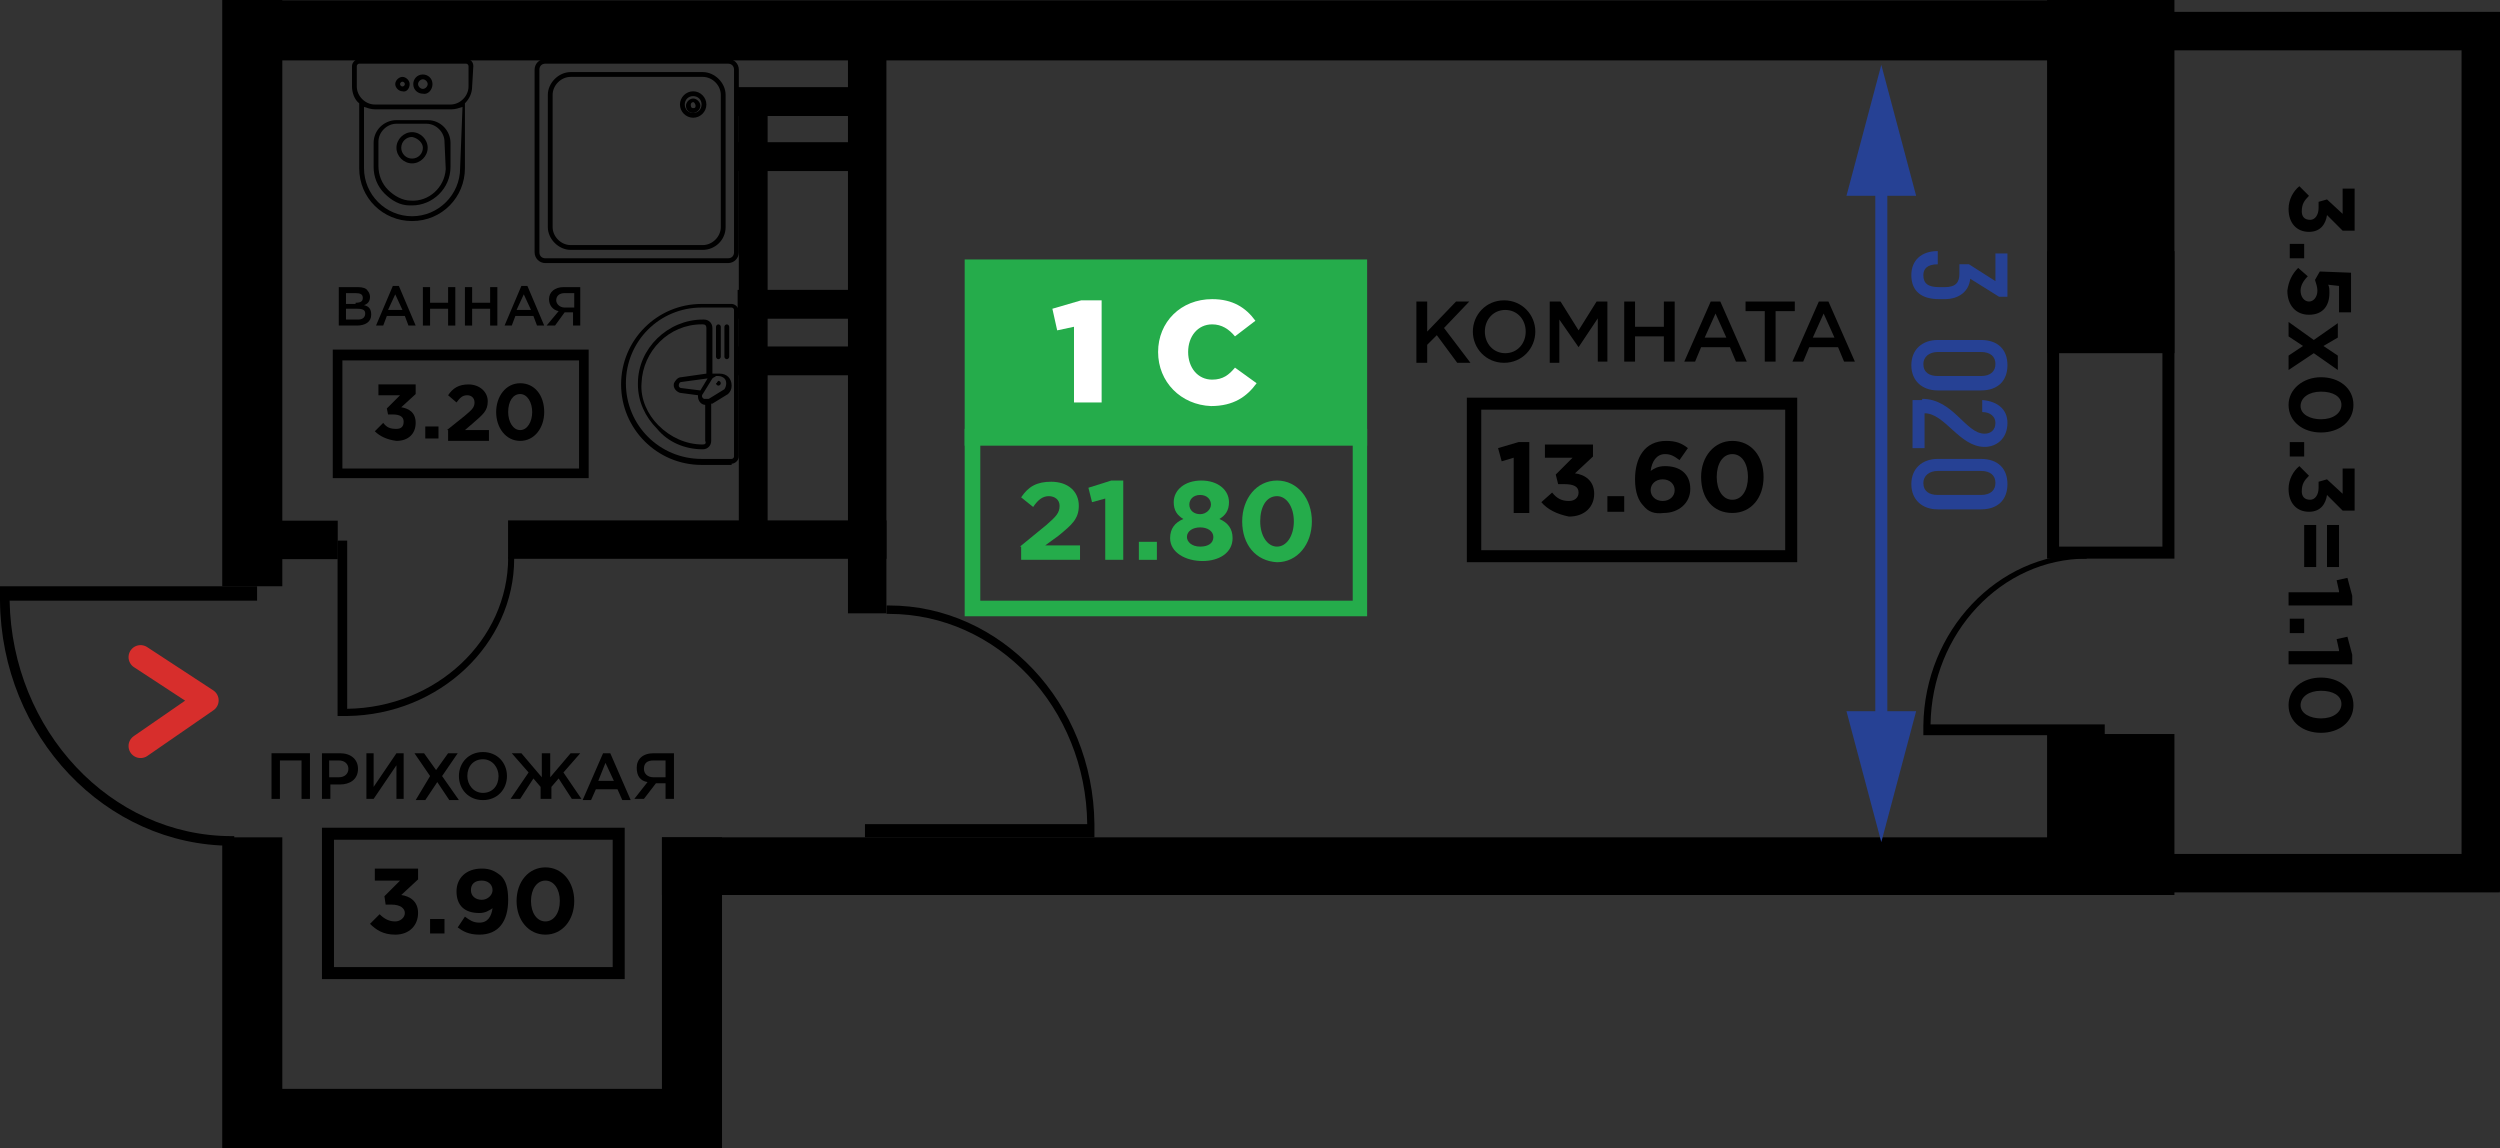 <?xml version="1.0" encoding="utf-8"?>
<!-- Generator: Adobe Illustrator 22.1.0, SVG Export Plug-In . SVG Version: 6.00 Build 0)  -->
<svg version="1.1" id="Слой_1" xmlns="http://www.w3.org/2000/svg" xmlns:xlink="http://www.w3.org/1999/xlink" x="0px" y="0px"
	 viewBox="0 0 208.1 95.6" style="enable-background:new 0 0 208.1 95.6;" xml:space="preserve">
<rect x="0" y="0" width="208.1" height="95.6" fill="#333333" stroke="none"/>
<style type="text/css">
	.st0{stroke:#000000;stroke-miterlimit:10;}
	.st1{fill:none;stroke:#000000;stroke-miterlimit:10;}
	.st2{fill:#25AC4B;}
	.st3{fill:#FFFFFF;}
	.st4{fill:none;stroke:#D72E2C;stroke-width:2;stroke-linecap:round;stroke-linejoin:round;stroke-miterlimit:10;}
	.st5{fill:none;stroke:#264194;stroke-miterlimit:10;}
	.st6{fill:#264194;}
</style>
<g>
	<rect x="55.6" y="70.2" class="st0" width="124.2" height="3.8"/>
	<rect x="170.9" y="61.6" class="st0" width="9.6" height="12.4"/>
	<rect x="170.9" y="0.5" class="st0" width="9.6" height="28.4"/>
	<rect x="170.9" y="21.4" class="st1" width="9.6" height="24.6"/>
	
		<rect x="95.4" y="-72.3" transform="matrix(-1.836970e-16 1 -1 -1.836970e-16 99.833 -94.873)" class="st0" width="4" height="149.5"/>
	<rect x="19" y="70.2" class="st0" width="4" height="24.9"/>
	<rect x="55.6" y="70.2" class="st0" width="4" height="24.9"/>
	
		<rect x="37.3" y="74.8" transform="matrix(-1.836970e-16 1 -1 -1.836970e-16 132.39 53.835)" class="st0" width="4" height="36.5"/>
	<rect x="19" y="0.5" class="st0" width="4" height="47.8"/>
	
		<rect x="22.7" y="41.1" transform="matrix(2.105344e-11 -1 1 2.105344e-11 -21.186 68.74)" class="st0" width="2.2" height="7.7"/>
	
		<rect x="57" y="29.7" transform="matrix(8.505469e-11 -1 1 8.505469e-11 13.091 103.017)" class="st0" width="2.2" height="30.5"/>
	
		<rect x="71.2" y="2.5" transform="matrix(-1 -1.334765e-10 1.334765e-10 -1 144.485 53.052)" class="st0" width="2.2" height="48.1"/>
	
		<rect x="190.3" y="-13.7" transform="matrix(-3.200125e-11 1 -1 -3.200125e-11 193.888 -188.812)" class="st0" width="2.2" height="32.4"/>
	<rect x="205.4" y="1.5" class="st0" width="2.2" height="72.2"/>
	
		<rect x="190.3" y="56.4" transform="matrix(-3.200125e-11 1 -1 -3.200125e-11 263.983 -118.717)" class="st0" width="2.2" height="32.4"/>
	
		<rect x="66.4" y="3.3" transform="matrix(-4.421371e-11 1 -1 -4.421371e-11 75.526 -58.645)" class="st0" width="1.4" height="10.3"/>
	
		<rect x="66.4" y="7.9" transform="matrix(-4.421371e-11 1 -1 -4.421371e-11 80.11 -54.062)" class="st0" width="1.4" height="10.3"/>
	
		<rect x="66.4" y="20.2" transform="matrix(-4.547670e-11 1 -1 -4.547670e-11 92.401 -41.77)" class="st0" width="1.4" height="10.3"/>
	
		<rect x="66.4" y="24.9" transform="matrix(-4.547670e-11 1 -1 -4.547670e-11 97.11 -37.062)" class="st0" width="1.4" height="10.3"/>
	
		<rect x="61.9" y="8.9" transform="matrix(-1 -4.547663e-11 4.547663e-11 -1 125.298 52.839)" class="st0" width="1.4" height="35.1"/>
	<path d="M73.8,51.1H74c9,0,16.4,7.8,16.5,17.5H72v1.1h19.1v-0.9l0-0.2h0C91,58.5,83.3,50.4,74,50.4h-0.2V51.1z"/>
	<path d="M173.8,46.5h-0.1c-7.1,0-12.9,6.2-13,13.8h14.5v0.9h-15.1v-0.7l0-0.1h0c0.1-7.9,6.2-14.3,13.5-14.3h0.1V46.5z"/>
	<path d="M42.3,46.3v0.1c0,6.9-6,12.5-13.4,12.6V45h-0.8v14.6h0.7l0.1,0v0c7.7-0.1,13.9-6,13.9-13.1v-0.1H42.3z"/>
	<g>
		<path d="M191.4,15.5l0.8,0.8c-0.4,0.4-0.6,0.7-0.6,1.3c0,0.4,0.2,0.7,0.7,0.7c0.4,0,0.7-0.4,0.7-1v-0.5l0.7-0.2l1.3,1.2v-2.1h1
			v3.5H195l-1.3-1.3c-0.1,0.7-0.5,1.4-1.5,1.4c-1,0-1.7-0.7-1.7-1.9C190.5,16.6,190.9,15.9,191.4,15.5z"/>
		<path d="M191.8,20.3v1.2h-1.2v-1.2H191.8z"/>
		<path d="M191.3,22.3l0.8,0.7c-0.4,0.4-0.6,0.8-0.6,1.2c0,0.5,0.3,0.9,0.7,0.9c0.4,0,0.7-0.4,0.7-0.9c0-0.3-0.1-0.6-0.2-0.9
			l0.4-0.7l2.6,0.1V26h-1v-2.2l-0.9-0.1c0.1,0.2,0.1,0.4,0.1,0.7c0,1-0.5,1.8-1.7,1.8c-1.1,0-1.8-0.8-1.8-2
			C190.5,23.4,190.8,22.8,191.3,22.3z"/>
		<path d="M192.6,28.3l2-1.4v1.2l-1.2,0.7l1.2,0.8v1.2l-2-1.4l-2.1,1.4v-1.2l1.2-0.8l-1.2-0.8v-1.2L192.6,28.3z"/>
		<path d="M193.2,31.4c1.5,0,2.7,0.9,2.7,2.3c0,1.4-1.2,2.3-2.7,2.3c-1.5,0-2.7-0.9-2.7-2.3C190.5,32.4,191.7,31.4,193.2,31.4z
			 M193.2,34.9c1,0,1.7-0.5,1.7-1.2c0-0.7-0.7-1.1-1.7-1.1c-1,0-1.7,0.5-1.7,1.2S192.3,34.9,193.2,34.9z"/>
		<path d="M191.8,36.8V38h-1.2v-1.2H191.8z"/>
		<path d="M191.4,38.8l0.8,0.8c-0.4,0.4-0.6,0.7-0.6,1.3c0,0.4,0.2,0.7,0.7,0.7c0.4,0,0.7-0.4,0.7-1v-0.5l0.7-0.2l1.3,1.2v-2.1h1
			v3.5H195l-1.3-1.3c-0.1,0.7-0.5,1.4-1.5,1.4c-1,0-1.7-0.7-1.7-1.9C190.5,39.9,190.9,39.2,191.4,38.8z"/>
		<path d="M192.8,43.7v3.5h-1v-3.5H192.8z M194.7,43.7v3.5h-1v-3.5H194.7z"/>
		<path d="M194.7,49.2l-0.2-0.9l0.9-0.2l0.4,1.5v0.8h-5.3v-1.1H194.7z"/>
		<path d="M191.8,51.5v1.2h-1.2v-1.2H191.8z"/>
		<path d="M194.7,54.1l-0.2-0.9l0.9-0.2l0.4,1.5v0.8h-5.3v-1.1H194.7z"/>
		<path d="M193.2,56.4c1.5,0,2.7,0.9,2.7,2.3c0,1.4-1.2,2.3-2.7,2.3c-1.5,0-2.7-0.9-2.7-2.3C190.5,57.3,191.7,56.4,193.2,56.4z
			 M193.2,59.8c1,0,1.7-0.5,1.7-1.2c0-0.7-0.7-1.1-1.7-1.1c-1,0-1.7,0.5-1.7,1.2S192.3,59.8,193.2,59.8z"/>
	</g>
	<g>
		<g>
			<path class="st2" d="M84.9,45.5l2.2-1.8c0.8-0.7,1.1-1,1.1-1.6c0-0.5-0.4-0.8-0.9-0.8c-0.5,0-0.9,0.3-1.3,0.9l-1-0.8
				c0.6-0.9,1.3-1.3,2.5-1.3c1.4,0,2.3,0.8,2.3,2c0,1.1-0.6,1.6-1.7,2.5l-1.1,0.8h2.9v1.2h-4.9V45.5z"/>
			<path class="st2" d="M92,41.5l-1.1,0.3l-0.3-1.2l1.9-0.6h1v6.6H92V41.5z"/>
			<path class="st2" d="M94.8,45.1h1.5v1.5h-1.5V45.1z"/>
			<path class="st2" d="M97.4,44.8c0-0.8,0.4-1.3,1.1-1.6c-0.5-0.3-0.8-0.7-0.8-1.4c0-1,0.9-1.8,2.3-1.8c1.4,0,2.3,0.8,2.3,1.8
				c0,0.7-0.3,1.1-0.8,1.4c0.7,0.3,1.1,0.8,1.1,1.6c0,1.2-1.1,1.9-2.5,1.9S97.4,46,97.4,44.8z M101,44.7c0-0.5-0.5-0.8-1.1-0.8
				s-1.1,0.3-1.1,0.8c0,0.4,0.4,0.8,1.1,0.8C100.6,45.5,101,45.2,101,44.7z M100.8,42c0-0.4-0.3-0.8-0.9-0.8c-0.6,0-0.9,0.4-0.9,0.8
				c0,0.5,0.4,0.8,0.9,0.8S100.8,42.4,100.8,42z"/>
			<path class="st2" d="M103.4,43.4c0-1.9,1.2-3.4,2.9-3.4c1.7,0,2.9,1.5,2.9,3.4c0,1.9-1.2,3.4-2.9,3.4
				C104.5,46.7,103.4,45.3,103.4,43.4z M107.7,43.4c0-1.2-0.6-2.1-1.4-2.1c-0.9,0-1.4,0.9-1.4,2.1c0,1.2,0.6,2.1,1.4,2.1
				S107.7,44.6,107.7,43.4z"/>
		</g>
		<path class="st2" d="M113.8,51.3H80.3V35.7h33.5V51.3z M81.6,50h31V37h-31V50z"/>
		<g>
			<rect x="80.9" y="22.2" class="st2" width="32.3" height="14.3"/>
			<path class="st2" d="M113.8,37.1H80.3V21.6h33.5V37.1z M81.6,35.9h31v-13h-31V35.9z"/>
		</g>
		<g>
			<path class="st3" d="M89.4,27.2L88,27.5l-0.4-1.8L90,25h1.7v8.5h-2.3V27.2z"/>
			<path class="st3" d="M96.4,29.3c0-2.5,1.9-4.4,4.5-4.4c1.7,0,2.8,0.7,3.6,1.8l-1.7,1.3c-0.5-0.6-1.1-1-1.9-1c-1.2,0-2,1-2,2.3
				c0,1.3,0.8,2.3,2,2.3c0.9,0,1.4-0.4,1.9-1l1.8,1.3c-0.8,1.1-1.9,1.9-3.8,1.9C98.3,33.7,96.4,31.8,96.4,29.3z"/>
		</g>
		<g>
			<path d="M117.9,25.1h0.9v2.5l2.4-2.5h1.1l-2.1,2.2l2.2,2.9h-1.1l-1.7-2.3l-0.8,0.8v1.5h-0.9V25.1z"/>
			<path d="M122.6,27.6c0-1.4,1.1-2.6,2.6-2.6c1.5,0,2.6,1.2,2.6,2.6c0,1.4-1.1,2.6-2.6,2.6C123.7,30.2,122.6,29,122.6,27.6z
				 M127,27.6c0-1-0.7-1.8-1.7-1.8c-1,0-1.7,0.8-1.7,1.8c0,1,0.7,1.8,1.7,1.8C126.3,29.4,127,28.6,127,27.6z"/>
			<path d="M129,25.1h0.9l1.5,2.4l1.5-2.4h0.9v5H133v-3.6l-1.6,2.4h0l-1.6-2.3v3.6H129V25.1z"/>
			<path d="M135.2,25.1h0.9v2.1h2.4v-2.1h0.9v5h-0.9V28h-2.4v2.1h-0.9V25.1z"/>
			<path d="M142.4,25.1h0.8l2.2,5h-0.9l-0.5-1.2h-2.4l-0.5,1.2h-0.9L142.4,25.1z M143.7,28.1l-0.9-2l-0.9,2H143.7z"/>
			<path d="M146.9,25.9h-1.6v-0.8h4.1v0.8h-1.6v4.2h-0.9V25.9z"/>
			<path d="M151.4,25.1h0.8l2.2,5h-0.9l-0.5-1.2h-2.4l-0.5,1.2h-0.9L151.4,25.1z M152.7,28.1l-0.9-2l-0.9,2H152.7z"/>
		</g>
		<g>
			<g>
				<path d="M126,38.1l-1,0.3l-0.3-1.1l1.7-0.5h0.9v5.9H126V38.1z"/>
				<path d="M128.3,41.8l0.9-0.8c0.4,0.5,0.8,0.7,1.4,0.7c0.5,0,0.8-0.3,0.8-0.7c0-0.5-0.4-0.7-1.2-0.7h-0.5l-0.2-0.8l1.4-1.4h-2.3
					v-1.1h4v1l-1.5,1.4c0.8,0.1,1.6,0.6,1.6,1.7c0,1.1-0.8,1.9-2.1,1.9C129.6,42.8,128.8,42.4,128.3,41.8z"/>
				<path d="M133.8,41.3h1.4v1.3h-1.4V41.3z"/>
				<path d="M136.8,42.1c-0.4-0.4-0.7-1.1-0.7-2.2c0-1.8,0.8-3.2,2.6-3.2c0.8,0,1.3,0.2,1.8,0.6l-0.7,1c-0.4-0.3-0.7-0.5-1.2-0.5
					c-0.7,0-1.1,0.6-1.2,1.4c0.3-0.2,0.6-0.4,1.2-0.4c1.2,0,2.1,0.6,2.1,1.9c0,1.2-1,2-2.2,2C137.7,42.8,137.2,42.6,136.8,42.1z
					 M139.4,40.8c0-0.5-0.4-0.9-1-0.9c-0.6,0-1,0.4-1,0.9c0,0.5,0.4,0.9,1,0.9S139.4,41.3,139.4,40.8z"/>
				<path d="M141.6,39.7c0-1.7,1.1-3,2.6-3c1.6,0,2.6,1.3,2.6,3c0,1.7-1,3-2.6,3S141.6,41.5,141.6,39.7z M145.5,39.7
					c0-1.1-0.5-1.9-1.3-1.9c-0.8,0-1.3,0.8-1.3,1.9c0,1.1,0.5,1.9,1.3,1.9C145,41.6,145.5,40.8,145.5,39.7z"/>
			</g>
			<path d="M149.6,46.8h-27.5V33.1h27.5V46.8z M123.3,45.8h25.3V34.1h-25.3V45.8z"/>
		</g>
	</g>
	<g>
		<path d="M39,7.2c0,0.8-0.7,1.5-1.5,1.5l-6.3,0c-0.8,0-1.5-0.7-1.5-1.5l0-1.7c0-0.1,0.1-0.2,0.2-0.2l8.9,0c0.1,0,0.2,0.1,0.2,0.2
			L39,7.2z M38.3,14c0,2.2-1.8,4-4,4c-2.2,0-4-1.8-4-4l0-5.1c0.3,0.1,0.6,0.2,0.9,0.2l6.4,0c0.3,0,0.6-0.1,0.9-0.2L38.3,14z
			 M39.4,5.5C39.4,5.5,39.4,5.5,39.4,5.5c0-0.4-0.3-0.6-0.6-0.6l-8.9,0c-0.3,0-0.6,0.3-0.6,0.6l0,1.7c0,0.5,0.2,1.1,0.6,1.4
			c0,0,0,0,0,0.1l0,5.3c0,2.5,2,4.4,4.4,4.4c2.5,0,4.4-2,4.4-4.4l0-5.3c0,0,0,0,0-0.1c0.4-0.4,0.6-0.9,0.6-1.4L39.4,5.5"/>
		<path d="M37.1,14c0,0,0,0.1,0,0.1c-0.1,1.5-1.4,2.7-2.9,2.6c-0.7,0-1.4-0.4-1.9-0.9c-0.5-0.5-0.8-1.2-0.8-2l0-2
			c0-0.8,0.7-1.5,1.5-1.5l2.5,0c0.8,0,1.5,0.7,1.5,1.5L37.1,14z M37.5,11.9L37.5,11.9c0-1-0.8-1.9-1.9-1.9L33,10
			c-1,0-1.9,0.8-1.9,1.9l0,2c0,0.8,0.3,1.6,0.9,2.2c0.6,0.6,1.3,1,2.1,1c0.1,0,0.1,0,0.2,0c1.7,0,3.2-1.4,3.2-3.2L37.5,11.9
			L37.5,11.9z"/>
		<path d="M35.2,12.3c0,0.5-0.4,0.9-0.9,0.9c-0.5,0-0.9-0.4-0.9-0.9c0-0.5,0.4-0.9,0.9-0.9C34.8,11.5,35.2,11.9,35.2,12.3
			 M35.6,12.3c0-0.7-0.6-1.3-1.3-1.3c-0.7,0-1.3,0.6-1.3,1.3c0,0.7,0.6,1.3,1.3,1.3C35,13.6,35.6,13,35.6,12.3"/>
		<path d="M33.7,7c0,0.1-0.1,0.2-0.2,0.2c-0.1,0-0.2-0.1-0.2-0.2c0-0.1,0.1-0.2,0.2-0.2C33.6,6.8,33.7,6.9,33.7,7 M34.1,7
			c0-0.3-0.3-0.6-0.6-0.6c-0.3,0-0.6,0.3-0.6,0.6c0,0.3,0.3,0.6,0.6,0.6C33.8,7.7,34.1,7.4,34.1,7"/>
		<path d="M35.6,7c0,0.2-0.2,0.4-0.4,0.4c-0.2,0-0.4-0.2-0.4-0.4c0-0.2,0.2-0.4,0.4-0.4C35.4,6.6,35.6,6.8,35.6,7 M36,7
			c0-0.5-0.4-0.8-0.8-0.8c-0.5,0-0.8,0.4-0.8,0.8c0,0.5,0.4,0.8,0.8,0.8C35.6,7.9,36,7.5,36,7"/>
	</g>
	<g>
		<path d="M58.4,38.2c-3.5,0-6.3-2.8-6.3-6.3c0-3.5,2.8-6.3,6.3-6.3h2.5c0.1,0,0.2,0.1,0.2,0.2V38c0,0.1-0.1,0.2-0.2,0.2L58.4,38.2z
			 M60.9,38.6c0.3,0,0.6-0.3,0.6-0.6V25.9c0-0.3-0.3-0.6-0.6-0.6h-2.5c-3.7,0-6.7,3-6.7,6.7c0,3.7,3,6.7,6.7,6.7H60.9"/>
		<path d="M58.5,37c-1.4,0-2.7-0.6-3.7-1.6c-0.9-0.9-1.5-2.2-1.4-3.5c0.1-2.7,2.3-4.9,5-4.9h0.1c0.2,0,0.3,0.1,0.3,0.3v3.8l-2.1,0.3
			c-0.3,0-0.5,0.3-0.6,0.5c-0.1,0.4,0.2,0.7,0.5,0.8l1.5,0.2c0,0,0,0.1,0,0.1c0,0.4,0.3,0.7,0.6,0.7v3c0,0,0,0,0,0
			C58.8,36.9,58.7,37,58.5,37 M58.3,32.5l-1.6-0.2c-0.1,0-0.2-0.1-0.2-0.2c0-0.2,0.1-0.3,0.2-0.3l2.2-0.3L58.3,32.5z M60.3,31.5
			c0.2,0.2,0.2,0.6,0,0.9l-1.3,0.8c0,0,0,0-0.1,0c0,0,0,0-0.1,0c-0.1,0-0.2,0-0.2,0c-0.2-0.1-0.2-0.3-0.1-0.4l0.8-1.3
			c0.1-0.1,0.2-0.1,0.3-0.2l0.2,0C60,31.3,60.2,31.4,60.3,31.5L60.3,31.5z M58.5,37.4c0.4,0,0.7-0.3,0.7-0.7v-3.1l0.1,0l1.3-0.8
			c0,0,0,0,0,0c0.2-0.2,0.3-0.4,0.3-0.7c0-0.6-0.4-1-1-1h0c-0.1,0-0.1,0-0.2,0l-0.4,0v-3.8c0-0.4-0.3-0.7-0.7-0.7h-0.1
			c-2.9,0-5.4,2.4-5.4,5.3V32c0,1.4,0.6,2.7,1.6,3.7C55.6,36.8,57,37.4,58.5,37.4"/>
		<path d="M59.7,31.8c0,0,0.1-0.1,0.1-0.1c0.1,0,0.2,0.1,0.2,0.2c0,0.1-0.1,0.2-0.2,0.2c-0.1,0-0.2-0.1-0.2-0.2
			C59.6,31.9,59.7,31.9,59.7,31.8"/>
		<path d="M60.5,27c0.1,0,0.2,0.1,0.2,0.2v2.5c0,0.1-0.1,0.2-0.2,0.2c-0.1,0-0.2-0.1-0.2-0.2v-2.5C60.3,27.1,60.4,27,60.5,27"/>
		<path d="M59.8,27c0.1,0,0.2,0.1,0.2,0.2v2.5c0,0.1-0.1,0.2-0.2,0.2c-0.1,0-0.2-0.1-0.2-0.2v-2.5C59.6,27.1,59.7,27,59.8,27"/>
	</g>
	<g>
		<path d="M28.3,23.9h1.5c0.4,0,0.7,0.1,0.8,0.3c0.1,0.1,0.2,0.3,0.2,0.5c0,0.4-0.2,0.6-0.5,0.7c0.4,0.1,0.6,0.3,0.6,0.8
			c0,0.6-0.5,0.9-1.2,0.9h-1.5V23.9z M29.6,25.2c0.4,0,0.6-0.1,0.6-0.4c0-0.3-0.2-0.4-0.6-0.4h-0.8v0.9H29.6z M29.8,26.6
			c0.4,0,0.6-0.2,0.6-0.5c0-0.3-0.2-0.4-0.7-0.4h-0.9v0.9H29.8z"/>
		<path d="M32.7,23.8h0.5l1.4,3.3H34l-0.3-0.8h-1.5l-0.3,0.8h-0.6L32.7,23.8z M33.5,25.8l-0.6-1.3l-0.6,1.3H33.5z"/>
		<path d="M35.2,23.9h0.6v1.3h1.5v-1.3h0.6v3.2h-0.6v-1.4h-1.5v1.4h-0.6V23.9z"/>
		<path d="M38.7,23.9h0.6v1.3h1.5v-1.3h0.6v3.2h-0.6v-1.4h-1.5v1.4h-0.6V23.9z"/>
		<path d="M43.4,23.8h0.5l1.4,3.3h-0.6l-0.3-0.8h-1.5l-0.3,0.8H42L43.4,23.8z M44.2,25.8l-0.6-1.3l-0.6,1.3H44.2z"/>
		<path d="M46.5,25.9c-0.5-0.1-0.8-0.5-0.8-1c0-0.6,0.5-1,1.2-1h1.4v3.2h-0.6V26h-0.7l-0.8,1.1h-0.7L46.5,25.9z M47.8,25.5v-1.1H47
			c-0.4,0-0.7,0.2-0.7,0.6c0,0.3,0.3,0.6,0.7,0.6H47.8z"/>
	</g>
	<g>
		<g>
			<path d="M31.2,35.9l0.7-0.7c0.3,0.4,0.6,0.5,1.1,0.5c0.4,0,0.6-0.2,0.6-0.6c0-0.4-0.3-0.6-0.9-0.6h-0.4L32.2,34l1.1-1.1h-1.8V32
				h3.1v0.8l-1.2,1.1c0.6,0.1,1.2,0.4,1.2,1.3c0,0.9-0.6,1.5-1.6,1.5C32.2,36.6,31.6,36.3,31.2,35.9z"/>
			<path d="M35.4,35.5h1.1v1h-1.1V35.5z"/>
			<path d="M37.2,35.8l1.5-1.2c0.6-0.5,0.8-0.7,0.8-1.1c0-0.4-0.3-0.6-0.6-0.6c-0.4,0-0.6,0.2-0.9,0.6l-0.7-0.6
				c0.4-0.6,0.9-0.9,1.7-0.9c0.9,0,1.6,0.6,1.6,1.4c0,0.8-0.4,1.1-1.2,1.8l-0.7,0.6h2v0.9h-3.4V35.8z"/>
			<path d="M41.3,34.3c0-1.3,0.8-2.4,2-2.4c1.2,0,2,1,2,2.4c0,1.3-0.8,2.4-2,2.4S41.3,35.6,41.3,34.3z M44.3,34.3
				c0-0.8-0.4-1.5-1-1.5c-0.6,0-1,0.6-1,1.5c0,0.8,0.4,1.5,1,1.5S44.3,35.1,44.3,34.3z"/>
		</g>
		<path d="M49,39.8H27.7V29.1H49V39.8z M28.5,39h19.7v-9H28.5V39z"/>
	</g>
	<g>
		<path d="M60.6,21.9H45.4c-0.5,0-0.9-0.4-0.9-0.9V5.8c0-0.5,0.4-0.9,0.9-0.9h15.2c0.5,0,0.9,0.4,0.9,0.9V21
			C61.5,21.5,61.1,21.9,60.6,21.9z M45.4,5.3c-0.3,0-0.5,0.2-0.5,0.5V21c0,0.3,0.2,0.5,0.5,0.5h15.2c0.3,0,0.5-0.2,0.5-0.5V5.8
			c0-0.3-0.2-0.5-0.5-0.5H45.4z"/>
		<path d="M58.5,20.8h-11c-1,0-1.9-0.9-1.9-1.9v-11c0-1,0.9-1.9,1.9-1.9h11c1,0,1.9,0.9,1.9,1.9v11C60.4,20,59.5,20.8,58.5,20.8z
			 M47.5,6.4c-0.8,0-1.5,0.7-1.5,1.5v11c0,0.8,0.7,1.5,1.5,1.5h11c0.8,0,1.5-0.7,1.5-1.5v-11c0-0.8-0.7-1.5-1.5-1.5H47.5z"/>
		<path d="M57.7,9.8c-0.6,0-1.1-0.5-1.1-1.1s0.5-1.1,1.1-1.1s1.1,0.5,1.1,1.1S58.3,9.8,57.7,9.8z M57.7,8C57.3,8,57,8.3,57,8.7
			s0.3,0.7,0.7,0.7s0.7-0.3,0.7-0.7S58.1,8,57.7,8z"/>
		<path d="M57.7,9.4c-0.4,0-0.6-0.3-0.6-0.6s0.3-0.6,0.6-0.6s0.6,0.3,0.6,0.6S58,9.4,57.7,9.4z M57.7,8.5c-0.1,0-0.2,0.1-0.2,0.2
			S57.5,9,57.7,9s0.2-0.1,0.2-0.2S57.8,8.5,57.7,8.5z"/>
	</g>
	<path d="M19.5,69.6h-0.2C9.2,69.6,1,60.8,0.8,50h20.6v-1.2H0l0,1.1L0,50h0c0.1,11.3,8.8,20.4,19.3,20.4h0.2V69.6z"/>
	<polyline class="st4" points="11.7,62.1 17.2,58.3 11.7,54.7 	"/>
	<g>
		<path d="M22.7,62.7h3.1v3.8h-0.7v-3.2h-1.8v3.2h-0.7V62.7z"/>
		<path d="M26.8,62.7h1.5c0.9,0,1.5,0.5,1.5,1.3c0,0.9-0.7,1.3-1.5,1.3h-0.8v1.2h-0.7V62.7z M28.2,64.7c0.5,0,0.8-0.3,0.8-0.7
			c0-0.4-0.3-0.7-0.8-0.7h-0.8v1.4H28.2z"/>
		<path d="M30.4,62.7h0.7v2.8l1.9-2.8h0.6v3.8H33v-2.8l-1.9,2.8h-0.6V62.7z"/>
		<path d="M35.8,64.6l-1.3-1.9h0.8l1,1.4l1-1.4h0.8l-1.3,1.9l1.4,2h-0.8l-1-1.5l-1,1.5h-0.8L35.8,64.6z"/>
		<path d="M38.2,64.6c0-1.1,0.8-2,2-2s2,0.9,2,2c0,1.1-0.8,2-2,2S38.2,65.7,38.2,64.6z M41.5,64.6c0-0.7-0.5-1.4-1.3-1.4
			c-0.8,0-1.3,0.6-1.3,1.4c0,0.7,0.5,1.4,1.3,1.4C41,66,41.5,65.4,41.5,64.6z"/>
		<path d="M45,66.5v-1l-0.6-0.7l-1.1,1.7h-0.8l1.5-2.2l-1.4-1.6h0.8l1.7,2v-2h0.7v2l1.7-2h0.8l-1.4,1.6l1.5,2.2h-0.8l-1.1-1.7
			l-0.6,0.7v1H45z"/>
		<path d="M50.2,62.7h0.6l1.7,3.9h-0.7l-0.4-0.9h-1.8l-0.4,0.9h-0.7L50.2,62.7z M51.1,65l-0.7-1.5L49.8,65H51.1z"/>
		<path d="M53.9,65.1C53.3,65,53,64.6,53,63.9c0-0.7,0.5-1.2,1.4-1.2h1.7v3.8h-0.7v-1.3h-0.8l-1,1.3h-0.8L53.9,65.1z M55.4,64.6
			v-1.3h-1c-0.5,0-0.8,0.2-0.8,0.7c0,0.4,0.3,0.7,0.8,0.7H55.4z"/>
	</g>
	<g>
		<g>
			<path d="M30.8,76.9l0.8-0.8c0.4,0.4,0.8,0.6,1.3,0.6c0.4,0,0.8-0.3,0.8-0.7c0-0.4-0.4-0.7-1.1-0.7h-0.5L32,74.6l1.3-1.3h-2.1v-1
				h3.6v0.9l-1.4,1.3c0.7,0.1,1.4,0.5,1.4,1.5c0,1-0.7,1.8-1.9,1.8C31.9,77.8,31.3,77.4,30.8,76.9z"/>
			<path d="M35.8,76.5H37v1.2h-1.2V76.5z"/>
			<path d="M38.1,77.2l0.6-0.9c0.4,0.3,0.7,0.5,1.2,0.5c0.7,0,1-0.5,1.1-1.2c-0.3,0.2-0.6,0.4-1.1,0.4c-1.2,0-1.9-0.6-1.9-1.8
				c0-1.1,0.8-1.9,2.1-1.9c0.7,0,1.1,0.2,1.6,0.6c0.4,0.4,0.6,1,0.6,2c0,1.8-0.8,2.9-2.4,2.9C39,77.8,38.5,77.5,38.1,77.2z M41,74.1
				c0-0.5-0.4-0.8-0.9-0.8c-0.6,0-0.9,0.3-0.9,0.8c0,0.5,0.4,0.8,0.9,0.8C40.6,74.9,41,74.5,41,74.1z"/>
			<path d="M43,75c0-1.6,1-2.8,2.4-2.8c1.4,0,2.4,1.2,2.4,2.8c0,1.6-1,2.8-2.4,2.8S43,76.6,43,75z M46.6,75c0-1-0.5-1.7-1.2-1.7
				c-0.7,0-1.2,0.7-1.2,1.7c0,1,0.5,1.7,1.2,1.7S46.6,76,46.6,75z"/>
		</g>
		<path d="M52,81.5H26.8V68.9H52V81.5z M27.8,80.5H51V69.9H27.8V80.5z"/>
	</g>
	<g>
		<g>
			<line class="st5" x1="156.6" y1="14.3" x2="156.6" y2="61.2"/>
			<g>
				<polygon class="st6" points="153.7,16.3 156.6,5.4 159.5,16.3 				"/>
			</g>
			<g>
				<polygon class="st6" points="153.7,59.2 156.6,70.1 159.5,59.2 				"/>
			</g>
		</g>
	</g>
	<g>
		<path class="st6" d="M161.9,24.9h-0.5c-1.5,0-2.3-0.7-2.3-2c0-1.2,0.8-2,2.2-2v1.1c-0.9,0-1.2,0.4-1.2,0.9c0,0.7,0.4,1,1.3,1h0.5
			c0.9,0,1.2-0.4,1.2-1.1V22h0.8l2.2,1.4v-2.3h1v3.6h-0.7l-2.4-1.5C163.9,24.3,163,24.9,161.9,24.9z"/>
		<path class="st6" d="M161.3,28.3h3.6c1.4,0,2.2,0.8,2.2,2.1c0,1.3-0.8,2.1-2.2,2.1h-3.6c-1.3,0-2.2-0.8-2.2-2.1
			C159.1,29.1,160,28.3,161.3,28.3z M161.3,31.3h3.6c0.8,0,1.2-0.4,1.2-1c0-0.6-0.4-1-1.2-1h-3.6c-0.7,0-1.2,0.4-1.2,1
			C160.1,31,160.6,31.3,161.3,31.3z"/>
		<path class="st6" d="M160,33.2c2.6,0,3.6,2.9,5.2,2.9c0.5,0,0.9-0.3,0.9-0.9c0-0.5-0.4-0.9-1.1-0.9v-1c1.3,0.1,2.1,0.8,2.1,1.9
			c0,1.3-0.9,2-1.9,2c-2.1,0-3.3-2.8-5-2.8v2.9h-1v-4H160z"/>
		<path class="st6" d="M161.3,38.2h3.6c1.4,0,2.2,0.8,2.2,2.1c0,1.3-0.8,2.1-2.2,2.1h-3.6c-1.3,0-2.2-0.8-2.2-2.1
			C159.1,39,160,38.2,161.3,38.2z M161.3,41.2h3.6c0.8,0,1.2-0.4,1.2-1c0-0.6-0.4-1-1.2-1h-3.6c-0.7,0-1.2,0.4-1.2,1
			C160.1,40.9,160.6,41.2,161.3,41.2z"/>
	</g>
</g>
</svg>
